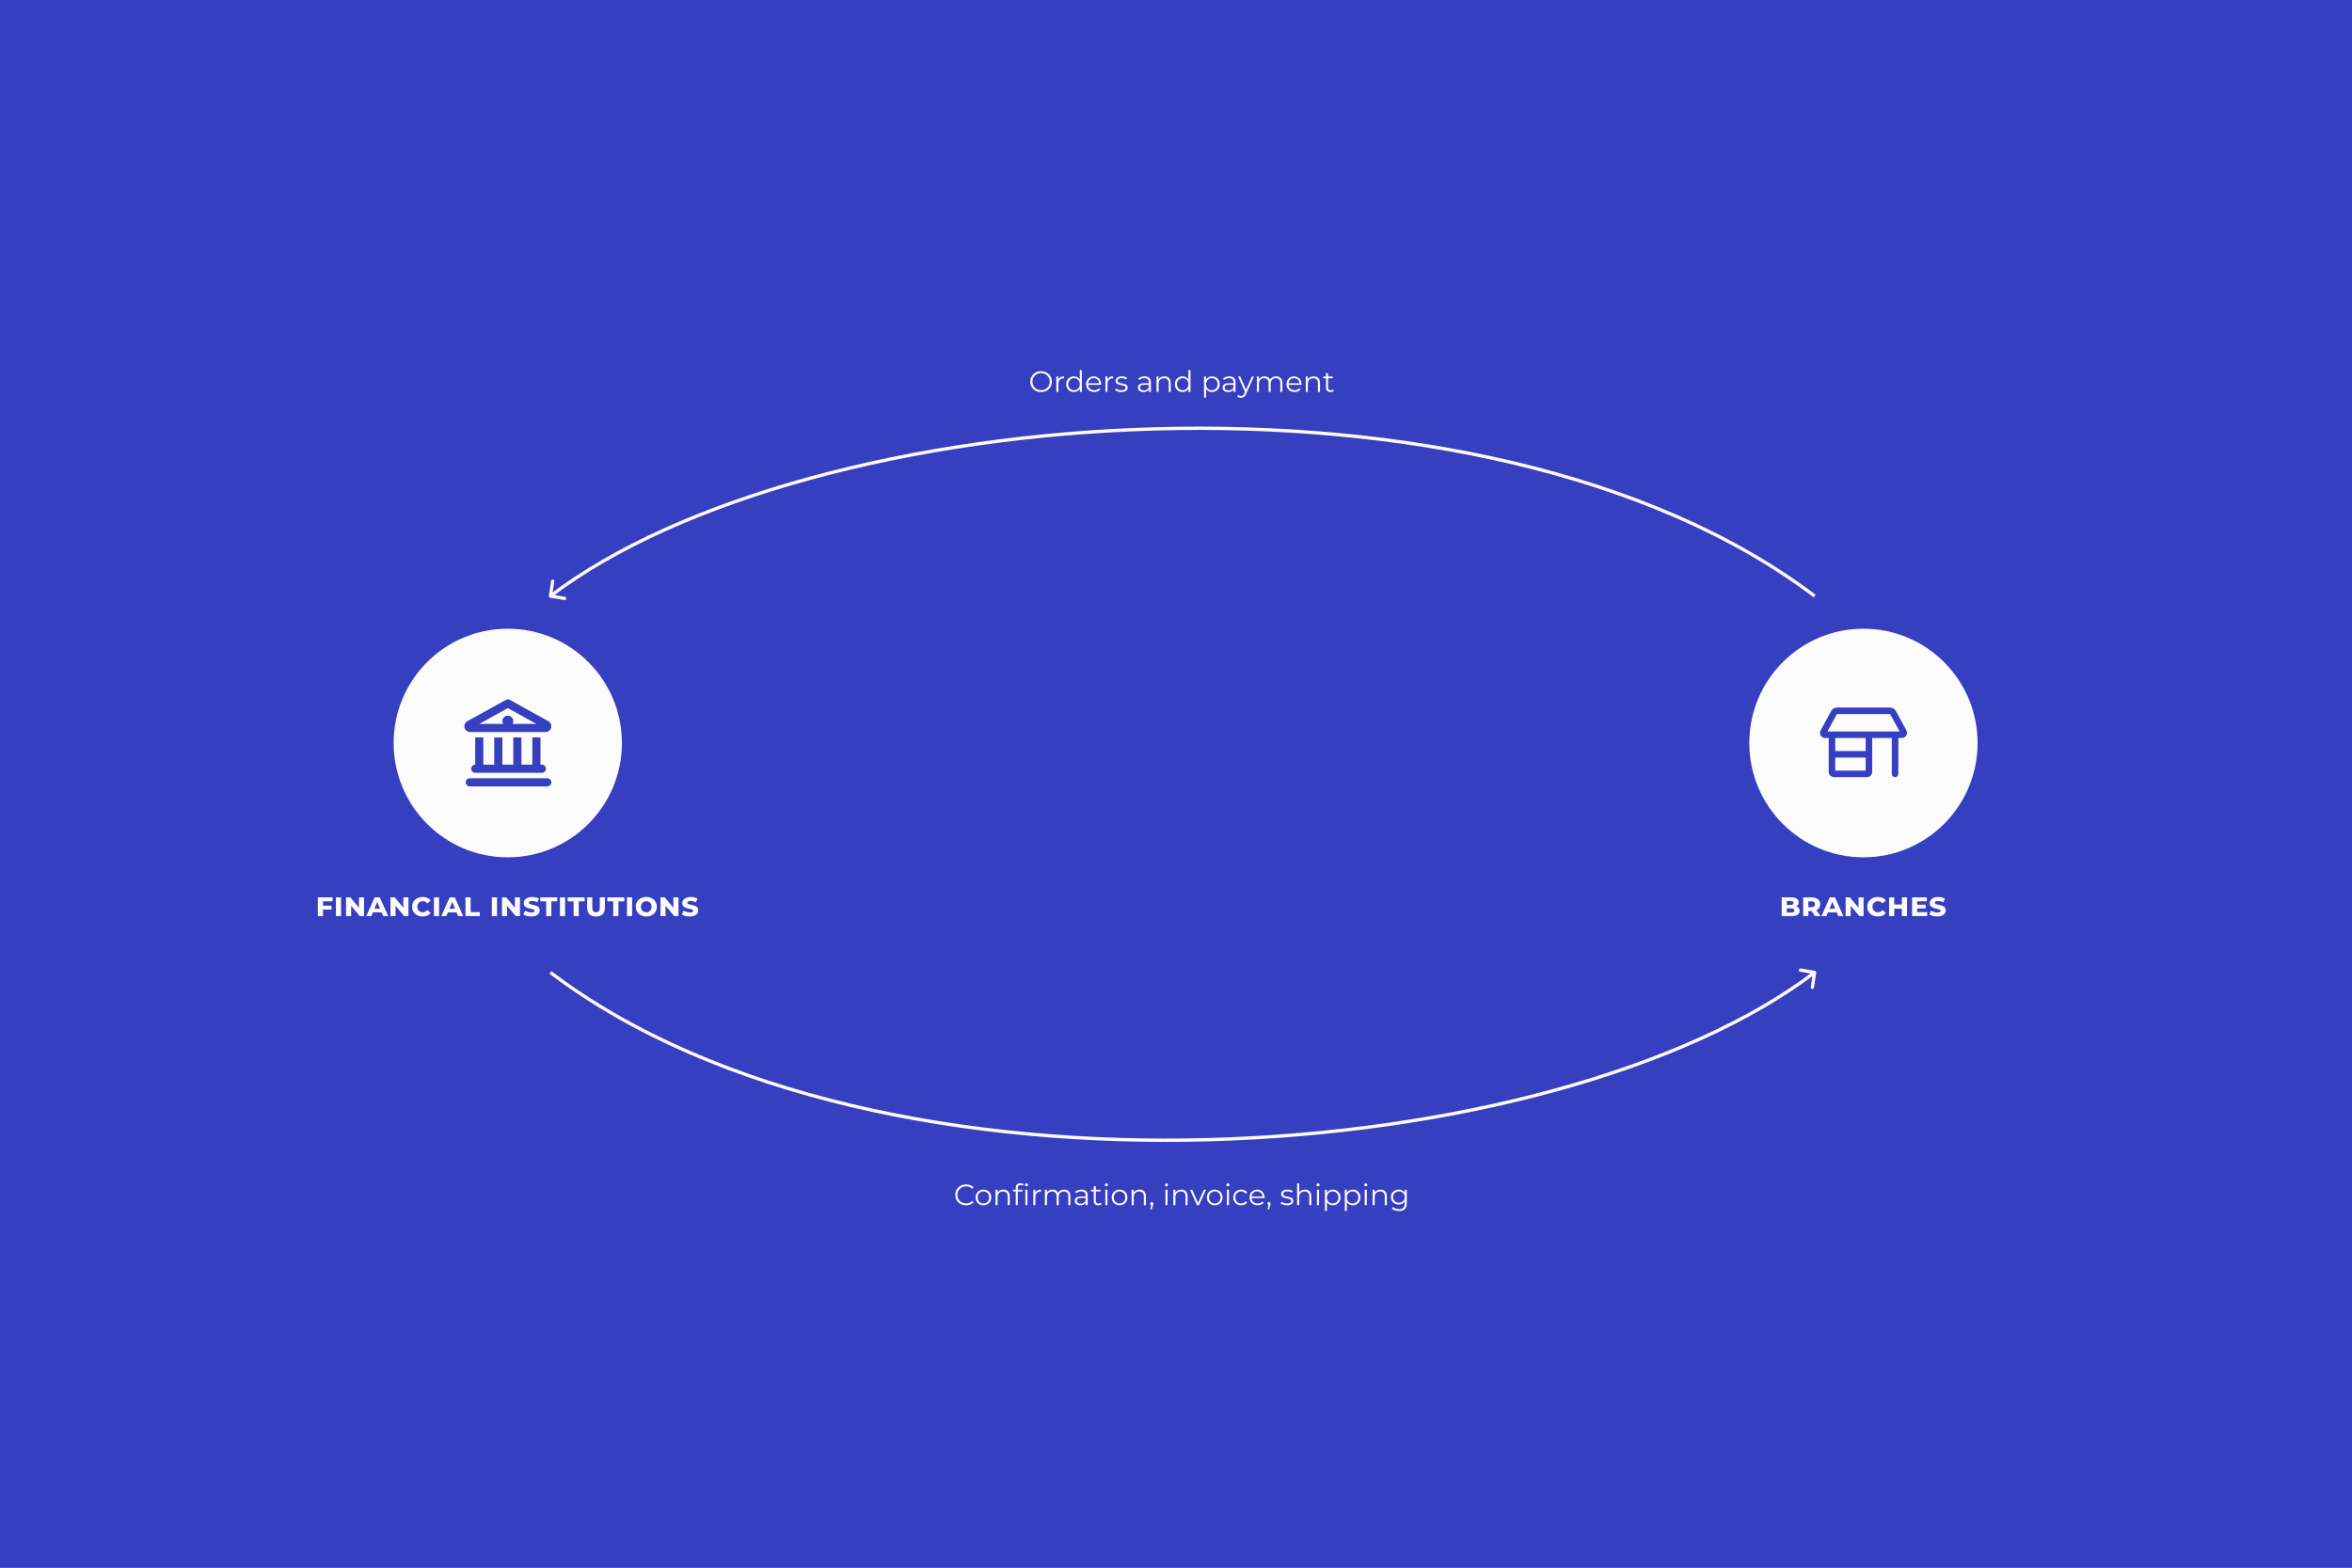 <svg width="1440" height="960" viewBox="0 0 1440 960" fill="none" xmlns="http://www.w3.org/2000/svg">
<rect x="0" y="0" width="1440" height="960" fill="#808080" stroke="none"/>
<g clip-path="url(#clip0_1759_3097)">
<rect width="1440" height="960" fill="#363FBF"/>
<path d="M197.429 554.6H202.949V557.02H197.429V554.6ZM197.749 561H194.589V549.5H203.629V551.92H197.749V561ZM205.663 561V549.5H208.823V561H205.663ZM211.874 561V549.5H214.474L220.954 557.28H219.774V549.5H222.874V561H220.274L213.774 553.22H214.974V561H211.874ZM224.236 561L229.396 549.5H232.516L237.696 561H234.576L230.436 551.02H231.496L227.296 561H224.236ZM227.056 558.72L227.876 556.44H233.556L234.376 558.72H227.056ZM239.061 561V549.5H241.661L248.141 557.28H246.961V549.5H250.061V561H247.461L240.961 553.22H242.161V561H239.061ZM258.724 561.22C257.497 561.22 256.397 560.967 255.424 560.46C254.464 559.94 253.704 559.233 253.144 558.34C252.584 557.433 252.304 556.407 252.304 555.26C252.304 554.1 252.584 553.073 253.144 552.18C253.704 551.273 254.464 550.567 255.424 550.06C256.397 549.54 257.497 549.28 258.724 549.28C259.804 549.28 260.75 549.447 261.564 549.78C262.39 550.1 263.097 550.633 263.684 551.38L261.644 553.24C261.257 552.773 260.83 552.427 260.364 552.2C259.897 551.973 259.39 551.86 258.844 551.86C258.19 551.86 257.61 552.007 257.104 552.3C256.597 552.58 256.197 552.973 255.904 553.48C255.624 553.987 255.484 554.58 255.484 555.26C255.484 555.927 255.624 556.513 255.904 557.02C256.197 557.527 256.597 557.927 257.104 558.22C257.61 558.5 258.19 558.64 258.844 558.64C259.39 558.64 259.897 558.527 260.364 558.3C260.83 558.073 261.257 557.727 261.644 557.26L263.684 559.12C263.097 559.853 262.39 560.387 261.564 560.72C260.75 561.053 259.804 561.22 258.724 561.22ZM265.663 561V549.5H268.823V561H265.663ZM270.154 561L275.314 549.5H278.434L283.614 561H280.494L276.354 551.02H277.414L273.214 561H270.154ZM272.974 558.72L273.794 556.44H279.474L280.294 558.72H272.974ZM284.979 561V549.5H288.139V558.54H293.759V561H284.979ZM301.132 561V549.5H304.292V561H301.132ZM307.343 561V549.5H309.943L316.423 557.28H315.243V549.5H318.343V561H315.743L309.243 553.22H310.443V561H307.343ZM330.445 557.5C330.445 558.22 330.238 558.86 329.825 559.42C329.425 559.98 328.838 560.42 328.065 560.74C327.305 561.06 326.365 561.22 325.245 561.22C324.325 561.22 323.418 561.107 322.525 560.88C321.645 560.653 320.931 560.353 320.385 559.98L321.485 557.64C322.005 557.987 322.611 558.26 323.305 558.46C323.998 558.66 324.705 558.76 325.425 558.76C326.131 558.76 326.625 558.66 326.905 558.46C327.185 558.26 327.325 558.027 327.325 557.76C327.325 557.493 327.198 557.28 326.945 557.12C326.705 556.96 326.385 556.833 325.985 556.74C325.598 556.633 325.165 556.533 324.685 556.44C324.218 556.347 323.745 556.227 323.265 556.08C322.798 555.933 322.365 555.74 321.965 555.5C321.578 555.247 321.258 554.92 321.005 554.52C320.765 554.107 320.645 553.593 320.645 552.98C320.645 552.26 320.851 551.627 321.265 551.08C321.691 550.52 322.291 550.08 323.065 549.76C323.838 549.44 324.758 549.28 325.825 549.28C326.545 549.28 327.278 549.36 328.025 549.52C328.771 549.68 329.425 549.933 329.985 550.28L328.965 552.62C328.445 552.3 327.905 552.073 327.345 551.94C326.798 551.807 326.251 551.74 325.705 551.74C325.038 551.74 324.551 551.84 324.245 552.04C323.938 552.24 323.785 552.493 323.785 552.8C323.785 553.067 323.905 553.28 324.145 553.44C324.385 553.6 324.698 553.733 325.085 553.84C325.485 553.933 325.925 554.027 326.405 554.12C326.885 554.213 327.358 554.333 327.825 554.48C328.291 554.613 328.725 554.8 329.125 555.04C329.525 555.28 329.845 555.6 330.085 556C330.325 556.387 330.445 556.887 330.445 557.5ZM334.405 561V551.96H330.785V549.5H341.185V551.96H337.565V561H334.405ZM342.811 561V549.5H345.971V561H342.811ZM351.182 561V551.96H347.562V549.5H357.962V551.96H354.342V561H351.182ZM364.909 561.22C363.775 561.22 362.802 561.013 361.989 560.6C361.175 560.187 360.549 559.593 360.109 558.82C359.682 558.033 359.469 557.107 359.469 556.04V549.5H362.629V555.94C362.629 556.833 362.829 557.507 363.229 557.96C363.629 558.413 364.202 558.64 364.949 558.64C365.695 558.64 366.262 558.413 366.649 557.96C367.035 557.507 367.229 556.833 367.229 555.94V549.5H370.349V556.04C370.349 557.107 370.135 558.033 369.709 558.82C369.282 559.593 368.662 560.187 367.849 560.6C367.035 561.013 366.055 561.22 364.909 561.22ZM375.46 561V551.96H371.84V549.5H382.24V551.96H378.62V561H375.46ZM383.866 561V549.5H387.026V561H383.866ZM395.697 561.22C394.457 561.22 393.35 560.967 392.377 560.46C391.404 559.94 390.637 559.227 390.077 558.32C389.517 557.413 389.237 556.387 389.237 555.24C389.237 554.093 389.517 553.073 390.077 552.18C390.637 551.287 391.404 550.58 392.377 550.06C393.35 549.54 394.457 549.28 395.697 549.28C396.937 549.28 398.044 549.54 399.017 550.06C399.99 550.58 400.757 551.287 401.317 552.18C401.877 553.073 402.157 554.093 402.157 555.24C402.157 556.387 401.877 557.413 401.317 558.32C400.757 559.227 399.99 559.94 399.017 560.46C398.044 560.967 396.937 561.22 395.697 561.22ZM395.697 558.64C396.337 558.64 396.897 558.5 397.377 558.22C397.87 557.927 398.257 557.52 398.537 557C398.817 556.48 398.957 555.9 398.957 555.26C398.957 554.593 398.817 554.007 398.537 553.5C398.257 552.993 397.87 552.593 397.377 552.3C396.897 552.007 396.337 551.86 395.697 551.86C395.07 551.86 394.51 552.007 394.017 552.3C393.524 552.593 393.13 552.993 392.837 553.5C392.557 554.007 392.417 554.587 392.417 555.24C392.417 555.893 392.557 556.48 392.837 557C393.13 557.52 393.524 557.927 394.017 558.22C394.51 558.5 395.07 558.64 395.697 558.64ZM404.394 561V549.5H406.994L413.474 557.28H412.294V549.5H415.394V561H412.794L406.294 553.22H407.494V561H404.394ZM427.496 557.5C427.496 558.22 427.289 558.86 426.876 559.42C426.476 559.98 425.889 560.42 425.116 560.74C424.356 561.06 423.416 561.22 422.296 561.22C421.376 561.22 420.469 561.107 419.576 560.88C418.696 560.653 417.982 560.353 417.436 559.98L418.536 557.64C419.056 557.987 419.662 558.26 420.356 558.46C421.049 558.66 421.756 558.76 422.476 558.76C423.182 558.76 423.676 558.66 423.956 558.46C424.236 558.26 424.376 558.027 424.376 557.76C424.376 557.493 424.249 557.28 423.996 557.12C423.756 556.96 423.436 556.833 423.036 556.74C422.649 556.633 422.216 556.533 421.736 556.44C421.269 556.347 420.796 556.227 420.316 556.08C419.849 555.933 419.416 555.74 419.016 555.5C418.629 555.247 418.309 554.92 418.056 554.52C417.816 554.107 417.696 553.593 417.696 552.98C417.696 552.26 417.902 551.627 418.316 551.08C418.742 550.52 419.342 550.08 420.116 549.76C420.889 549.44 421.809 549.28 422.876 549.28C423.596 549.28 424.329 549.36 425.076 549.52C425.822 549.68 426.476 549.933 427.036 550.28L426.016 552.62C425.496 552.3 424.956 552.073 424.396 551.94C423.849 551.807 423.302 551.74 422.756 551.74C422.089 551.74 421.602 551.84 421.296 552.04C420.989 552.24 420.836 552.493 420.836 552.8C420.836 553.067 420.956 553.28 421.196 553.44C421.436 553.6 421.749 553.733 422.136 553.84C422.536 553.933 422.976 554.027 423.456 554.12C423.936 554.213 424.409 554.333 424.876 554.48C425.342 554.613 425.776 554.8 426.176 555.04C426.576 555.28 426.896 555.6 427.136 556C427.376 556.387 427.496 556.887 427.496 557.5Z" fill="#FCFCFC"/>
<path d="M1090.84 561V549.5H1096.72C1098.24 549.5 1099.37 549.78 1100.12 550.34C1100.88 550.9 1101.26 551.627 1101.26 552.52C1101.26 553.4 1100.94 554.113 1100.3 554.66C1099.67 555.207 1098.79 555.48 1097.66 555.48L1097.98 554.72C1099.17 554.72 1100.11 554.993 1100.8 555.54C1101.49 556.073 1101.84 556.84 1101.84 557.84C1101.84 558.827 1101.43 559.6 1100.62 560.16C1099.81 560.72 1098.61 561 1097.04 561H1090.84ZM1093.96 558.78H1096.82C1097.42 558.78 1097.87 558.673 1098.18 558.46C1098.5 558.247 1098.66 557.933 1098.66 557.52C1098.66 557.093 1098.5 556.78 1098.18 556.58C1097.87 556.367 1097.42 556.26 1096.82 556.26H1093.64V554.14H1096.32C1096.91 554.14 1097.35 554.04 1097.64 553.84C1097.95 553.64 1098.1 553.34 1098.1 552.94C1098.1 552.54 1097.95 552.24 1097.64 552.04C1097.35 551.827 1096.91 551.72 1096.32 551.72H1093.96V558.78ZM1104 561V549.5H1109.24C1110.31 549.5 1111.22 549.673 1111.98 550.02C1112.76 550.353 1113.36 550.833 1113.78 551.46C1114.21 552.087 1114.42 552.847 1114.42 553.74C1114.42 554.607 1114.21 555.353 1113.78 555.98C1113.36 556.607 1112.76 557.087 1111.98 557.42C1111.22 557.753 1110.31 557.92 1109.24 557.92H1105.74L1107.16 556.58V561H1104ZM1111.24 561L1108.34 556.82H1111.7L1114.64 561H1111.24ZM1107.16 556.94L1106 555.52H1109.02C1109.76 555.52 1110.31 555.367 1110.68 555.06C1111.06 554.74 1111.24 554.3 1111.24 553.74C1111.24 553.167 1111.06 552.727 1110.68 552.42C1110.31 552.113 1109.76 551.96 1109.02 551.96H1106L1107.16 550.54V556.94ZM1115.15 561L1120.31 549.5H1123.43L1128.61 561H1125.49L1121.35 551.02H1122.41L1118.21 561H1115.15ZM1117.97 558.72L1118.79 556.44H1124.47L1125.29 558.72H1117.97ZM1129.98 561V549.5H1132.58L1139.06 557.28H1137.88V549.5H1140.98V561H1138.38L1131.88 553.22H1133.08V561H1129.98ZM1149.64 561.22C1148.41 561.22 1147.31 560.967 1146.34 560.46C1145.38 559.94 1144.62 559.233 1144.06 558.34C1143.5 557.433 1143.22 556.407 1143.22 555.26C1143.22 554.1 1143.5 553.073 1144.06 552.18C1144.62 551.273 1145.38 550.567 1146.34 550.06C1147.31 549.54 1148.41 549.28 1149.64 549.28C1150.72 549.28 1151.67 549.447 1152.48 549.78C1153.31 550.1 1154.01 550.633 1154.6 551.38L1152.56 553.24C1152.17 552.773 1151.75 552.427 1151.28 552.2C1150.81 551.973 1150.31 551.86 1149.76 551.86C1149.11 551.86 1148.53 552.007 1148.02 552.3C1147.51 552.58 1147.11 552.973 1146.82 553.48C1146.54 553.987 1146.4 554.58 1146.4 555.26C1146.4 555.927 1146.54 556.513 1146.82 557.02C1147.11 557.527 1147.51 557.927 1148.02 558.22C1148.53 558.5 1149.11 558.64 1149.76 558.64C1150.31 558.64 1150.81 558.527 1151.28 558.3C1151.75 558.073 1152.17 557.727 1152.56 557.26L1154.6 559.12C1154.01 559.853 1153.31 560.387 1152.48 560.72C1151.67 561.053 1150.72 561.22 1149.64 561.22ZM1156.58 561V549.5H1159.74V553.9H1164.42V549.5H1167.58V561H1164.42V556.44H1159.74V561H1156.58ZM1173.46 554.02H1179.02V556.32H1173.46V554.02ZM1173.78 558.58H1179.92V561H1170.66V549.5H1179.7V551.92H1173.78V558.58ZM1191.25 557.5C1191.25 558.22 1191.04 558.86 1190.63 559.42C1190.23 559.98 1189.64 560.42 1188.87 560.74C1188.11 561.06 1187.17 561.22 1186.05 561.22C1185.13 561.22 1184.22 561.107 1183.33 560.88C1182.45 560.653 1181.73 560.353 1181.19 559.98L1182.29 557.64C1182.81 557.987 1183.41 558.26 1184.11 558.46C1184.8 558.66 1185.51 558.76 1186.23 558.76C1186.93 558.76 1187.43 558.66 1187.71 558.46C1187.99 558.26 1188.13 558.027 1188.13 557.76C1188.13 557.493 1188 557.28 1187.75 557.12C1187.51 556.96 1187.19 556.833 1186.79 556.74C1186.4 556.633 1185.97 556.533 1185.49 556.44C1185.02 556.347 1184.55 556.227 1184.07 556.08C1183.6 555.933 1183.17 555.74 1182.77 555.5C1182.38 555.247 1182.06 554.92 1181.81 554.52C1181.57 554.107 1181.45 553.593 1181.45 552.98C1181.45 552.26 1181.65 551.627 1182.07 551.08C1182.49 550.52 1183.09 550.08 1183.87 549.76C1184.64 549.44 1185.56 549.28 1186.63 549.28C1187.35 549.28 1188.08 549.36 1188.83 549.52C1189.57 549.68 1190.23 549.933 1190.79 550.28L1189.77 552.62C1189.25 552.3 1188.71 552.073 1188.15 551.94C1187.6 551.807 1187.05 551.74 1186.51 551.74C1185.84 551.74 1185.35 551.84 1185.05 552.04C1184.74 552.24 1184.59 552.493 1184.59 552.8C1184.59 553.067 1184.71 553.28 1184.95 553.44C1185.19 553.6 1185.5 553.733 1185.89 553.84C1186.29 553.933 1186.73 554.027 1187.21 554.12C1187.69 554.213 1188.16 554.333 1188.63 554.48C1189.09 554.613 1189.53 554.8 1189.93 555.04C1190.33 555.28 1190.65 555.6 1190.89 556C1191.13 556.387 1191.25 556.887 1191.25 557.5Z" fill="#FCFCFC"/>
<path d="M336.036 364.839C335.952 365.397 336.314 365.922 336.846 366.011L345.519 367.461C346.051 367.55 346.551 367.169 346.636 366.611C346.721 366.053 346.358 365.528 345.826 365.439L338.117 364.15L339.346 356.063C339.431 355.505 339.068 354.98 338.536 354.891C338.003 354.802 337.503 355.182 337.419 355.741L336.036 364.839ZM337 365L337.573 365.829C416.221 306.003 558.972 267.771 707.404 263.648C855.829 259.526 1009.64 289.519 1110.43 365.83L1111 365L1111.57 364.17C1010.28 287.481 855.97 257.474 707.353 261.602C558.744 265.729 415.534 303.997 336.427 364.171L337 365Z" fill="#FCFCFC"/>
<path d="M637.404 240.108C636.456 240.108 635.574 239.952 634.758 239.64C633.954 239.316 633.252 238.866 632.652 238.29C632.064 237.702 631.602 237.024 631.266 236.256C630.942 235.476 630.78 234.624 630.78 233.7C630.78 232.776 630.942 231.93 631.266 231.162C631.602 230.382 632.064 229.704 632.652 229.128C633.252 228.54 633.954 228.09 634.758 227.778C635.562 227.454 636.444 227.292 637.404 227.292C638.352 227.292 639.228 227.454 640.032 227.778C640.836 228.09 641.532 228.534 642.12 229.11C642.72 229.686 643.182 230.364 643.506 231.144C643.842 231.924 644.01 232.776 644.01 233.7C644.01 234.624 643.842 235.476 643.506 236.256C643.182 237.036 642.72 237.714 642.12 238.29C641.532 238.866 640.836 239.316 640.032 239.64C639.228 239.952 638.352 240.108 637.404 240.108ZM637.404 238.92C638.16 238.92 638.856 238.794 639.492 238.542C640.14 238.278 640.698 237.912 641.166 237.444C641.646 236.964 642.018 236.412 642.282 235.788C642.546 235.152 642.678 234.456 642.678 233.7C642.678 232.944 642.546 232.254 642.282 231.63C642.018 230.994 641.646 230.442 641.166 229.974C640.698 229.494 640.14 229.128 639.492 228.876C638.856 228.612 638.16 228.48 637.404 228.48C636.648 228.48 635.946 228.612 635.298 228.876C634.65 229.128 634.086 229.494 633.606 229.974C633.138 230.442 632.766 230.994 632.49 231.63C632.226 232.254 632.094 232.944 632.094 233.7C632.094 234.444 632.226 235.134 632.49 235.77C632.766 236.406 633.138 236.964 633.606 237.444C634.086 237.912 634.65 238.278 635.298 238.542C635.946 238.794 636.648 238.92 637.404 238.92ZM646.725 240V230.55H647.949V233.124L647.823 232.674C648.087 231.954 648.531 231.408 649.155 231.036C649.779 230.652 650.553 230.46 651.477 230.46V231.702C651.429 231.702 651.381 231.702 651.333 231.702C651.285 231.69 651.237 231.684 651.189 231.684C650.193 231.684 649.413 231.99 648.849 232.602C648.285 233.202 648.003 234.06 648.003 235.176V240H646.725ZM657.483 240.09C656.583 240.09 655.773 239.886 655.053 239.478C654.345 239.07 653.787 238.506 653.379 237.786C652.971 237.054 652.767 236.214 652.767 235.266C652.767 234.306 652.971 233.466 653.379 232.746C653.787 232.026 654.345 231.468 655.053 231.072C655.773 230.664 656.583 230.46 657.483 230.46C658.311 230.46 659.049 230.646 659.697 231.018C660.357 231.39 660.879 231.936 661.263 232.656C661.659 233.364 661.857 234.234 661.857 235.266C661.857 236.286 661.665 237.156 661.281 237.876C660.897 238.596 660.375 239.148 659.715 239.532C659.067 239.904 658.323 240.09 657.483 240.09ZM657.573 238.956C658.245 238.956 658.845 238.806 659.373 238.506C659.913 238.194 660.333 237.762 660.633 237.21C660.945 236.646 661.101 235.998 661.101 235.266C661.101 234.522 660.945 233.874 660.633 233.322C660.333 232.77 659.913 232.344 659.373 232.044C658.845 231.732 658.245 231.576 657.573 231.576C656.913 231.576 656.319 231.732 655.791 232.044C655.263 232.344 654.843 232.77 654.531 233.322C654.219 233.874 654.063 234.522 654.063 235.266C654.063 235.998 654.219 236.646 654.531 237.21C654.843 237.762 655.263 238.194 655.791 238.506C656.319 238.806 656.913 238.956 657.573 238.956ZM661.137 240V237.156L661.263 235.248L661.083 233.34V226.644H662.361V240H661.137ZM669.935 240.09C668.951 240.09 668.087 239.886 667.343 239.478C666.599 239.058 666.017 238.488 665.597 237.768C665.177 237.036 664.967 236.202 664.967 235.266C664.967 234.33 665.165 233.502 665.561 232.782C665.969 232.062 666.521 231.498 667.217 231.09C667.925 230.67 668.717 230.46 669.593 230.46C670.481 230.46 671.267 230.664 671.951 231.072C672.647 231.468 673.193 232.032 673.589 232.764C673.985 233.484 674.183 234.318 674.183 235.266C674.183 235.326 674.177 235.392 674.165 235.464C674.165 235.524 674.165 235.59 674.165 235.662H665.939V234.708H673.481L672.977 235.086C672.977 234.402 672.827 233.796 672.527 233.268C672.239 232.728 671.843 232.308 671.339 232.008C670.835 231.708 670.253 231.558 669.593 231.558C668.945 231.558 668.363 231.708 667.847 232.008C667.331 232.308 666.929 232.728 666.641 233.268C666.353 233.808 666.209 234.426 666.209 235.122V235.32C666.209 236.04 666.365 236.676 666.677 237.228C667.001 237.768 667.445 238.194 668.009 238.506C668.585 238.806 669.239 238.956 669.971 238.956C670.547 238.956 671.081 238.854 671.573 238.65C672.077 238.446 672.509 238.134 672.869 237.714L673.589 238.542C673.169 239.046 672.641 239.43 672.005 239.694C671.381 239.958 670.691 240.09 669.935 240.09ZM676.784 240V230.55H678.008V233.124L677.882 232.674C678.146 231.954 678.59 231.408 679.214 231.036C679.838 230.652 680.612 230.46 681.536 230.46V231.702C681.488 231.702 681.44 231.702 681.392 231.702C681.344 231.69 681.296 231.684 681.248 231.684C680.252 231.684 679.472 231.99 678.908 232.602C678.344 233.202 678.062 234.06 678.062 235.176V240H676.784ZM686.511 240.09C685.731 240.09 684.993 239.982 684.297 239.766C683.601 239.538 683.055 239.256 682.659 238.92L683.235 237.912C683.619 238.2 684.111 238.452 684.711 238.668C685.311 238.872 685.941 238.974 686.601 238.974C687.501 238.974 688.149 238.836 688.545 238.56C688.941 238.272 689.139 237.894 689.139 237.426C689.139 237.078 689.025 236.808 688.797 236.616C688.581 236.412 688.293 236.262 687.933 236.166C687.573 236.058 687.171 235.968 686.727 235.896C686.283 235.824 685.839 235.74 685.395 235.644C684.963 235.548 684.567 235.41 684.207 235.23C683.847 235.038 683.553 234.78 683.325 234.456C683.109 234.132 683.001 233.7 683.001 233.16C683.001 232.644 683.145 232.182 683.433 231.774C683.721 231.366 684.141 231.048 684.693 230.82C685.257 230.58 685.941 230.46 686.745 230.46C687.357 230.46 687.969 230.544 688.581 230.712C689.193 230.868 689.697 231.078 690.093 231.342L689.535 232.368C689.115 232.08 688.665 231.876 688.185 231.756C687.705 231.624 687.225 231.558 686.745 231.558C685.893 231.558 685.263 231.708 684.855 232.008C684.459 232.296 684.261 232.668 684.261 233.124C684.261 233.484 684.369 233.766 684.585 233.97C684.813 234.174 685.107 234.336 685.467 234.456C685.839 234.564 686.241 234.654 686.673 234.726C687.117 234.798 687.555 234.888 687.987 234.996C688.431 235.092 688.833 235.23 689.193 235.41C689.565 235.578 689.859 235.824 690.075 236.148C690.303 236.46 690.417 236.874 690.417 237.39C690.417 237.942 690.261 238.422 689.949 238.83C689.649 239.226 689.205 239.538 688.617 239.766C688.041 239.982 687.339 240.09 686.511 240.09ZM703.395 240V237.912L703.341 237.57V234.078C703.341 233.274 703.113 232.656 702.657 232.224C702.213 231.792 701.547 231.576 700.659 231.576C700.047 231.576 699.465 231.678 698.913 231.882C698.361 232.086 697.893 232.356 697.509 232.692L696.933 231.738C697.413 231.33 697.989 231.018 698.661 230.802C699.333 230.574 700.041 230.46 700.785 230.46C702.009 230.46 702.951 230.766 703.611 231.378C704.283 231.978 704.619 232.896 704.619 234.132V240H703.395ZM700.137 240.09C699.429 240.09 698.811 239.976 698.283 239.748C697.767 239.508 697.371 239.184 697.095 238.776C696.819 238.356 696.681 237.876 696.681 237.336C696.681 236.844 696.795 236.4 697.023 236.004C697.263 235.596 697.647 235.272 698.175 235.032C698.715 234.78 699.435 234.654 700.335 234.654H703.593V235.608H700.371C699.459 235.608 698.823 235.77 698.463 236.094C698.115 236.418 697.941 236.82 697.941 237.3C697.941 237.84 698.151 238.272 698.571 238.596C698.991 238.92 699.579 239.082 700.335 239.082C701.055 239.082 701.673 238.92 702.189 238.596C702.717 238.26 703.101 237.78 703.341 237.156L703.629 238.038C703.389 238.662 702.969 239.16 702.369 239.532C701.781 239.904 701.037 240.09 700.137 240.09ZM712.915 230.46C713.683 230.46 714.355 230.61 714.931 230.91C715.519 231.198 715.975 231.642 716.299 232.242C716.635 232.842 716.803 233.598 716.803 234.51V240H715.525V234.636C715.525 233.64 715.273 232.89 714.769 232.386C714.277 231.87 713.581 231.612 712.681 231.612C712.009 231.612 711.421 231.75 710.917 232.026C710.425 232.29 710.041 232.68 709.765 233.196C709.501 233.7 709.369 234.312 709.369 235.032V240H708.091V230.55H709.315V233.142L709.117 232.656C709.417 231.972 709.897 231.438 710.557 231.054C711.217 230.658 712.003 230.46 712.915 230.46ZM724.017 240.09C723.117 240.09 722.307 239.886 721.587 239.478C720.879 239.07 720.321 238.506 719.913 237.786C719.505 237.054 719.301 236.214 719.301 235.266C719.301 234.306 719.505 233.466 719.913 232.746C720.321 232.026 720.879 231.468 721.587 231.072C722.307 230.664 723.117 230.46 724.017 230.46C724.845 230.46 725.583 230.646 726.231 231.018C726.891 231.39 727.413 231.936 727.797 232.656C728.193 233.364 728.391 234.234 728.391 235.266C728.391 236.286 728.199 237.156 727.815 237.876C727.431 238.596 726.909 239.148 726.249 239.532C725.601 239.904 724.857 240.09 724.017 240.09ZM724.107 238.956C724.779 238.956 725.379 238.806 725.907 238.506C726.447 238.194 726.867 237.762 727.167 237.21C727.479 236.646 727.635 235.998 727.635 235.266C727.635 234.522 727.479 233.874 727.167 233.322C726.867 232.77 726.447 232.344 725.907 232.044C725.379 231.732 724.779 231.576 724.107 231.576C723.447 231.576 722.853 231.732 722.325 232.044C721.797 232.344 721.377 232.77 721.065 233.322C720.753 233.874 720.597 234.522 720.597 235.266C720.597 235.998 720.753 236.646 721.065 237.21C721.377 237.762 721.797 238.194 722.325 238.506C722.853 238.806 723.447 238.956 724.107 238.956ZM727.671 240V237.156L727.797 235.248L727.617 233.34V226.644H728.895V240H727.671ZM742.043 240.09C741.227 240.09 740.489 239.904 739.829 239.532C739.169 239.148 738.641 238.602 738.245 237.894C737.861 237.174 737.669 236.298 737.669 235.266C737.669 234.234 737.861 233.364 738.245 232.656C738.629 231.936 739.151 231.39 739.811 231.018C740.471 230.646 741.215 230.46 742.043 230.46C742.943 230.46 743.747 230.664 744.455 231.072C745.175 231.468 745.739 232.032 746.147 232.764C746.555 233.484 746.759 234.318 746.759 235.266C746.759 236.226 746.555 237.066 746.147 237.786C745.739 238.506 745.175 239.07 744.455 239.478C743.747 239.886 742.943 240.09 742.043 240.09ZM737.165 243.492V230.55H738.389V233.394L738.263 235.284L738.443 237.192V243.492H737.165ZM741.953 238.956C742.625 238.956 743.225 238.806 743.753 238.506C744.281 238.194 744.701 237.762 745.013 237.21C745.325 236.646 745.481 235.998 745.481 235.266C745.481 234.534 745.325 233.892 745.013 233.34C744.701 232.788 744.281 232.356 743.753 232.044C743.225 231.732 742.625 231.576 741.953 231.576C741.281 231.576 740.675 231.732 740.135 232.044C739.607 232.356 739.187 232.788 738.875 233.34C738.575 233.892 738.425 234.534 738.425 235.266C738.425 235.998 738.575 236.646 738.875 237.21C739.187 237.762 739.607 238.194 740.135 238.506C740.675 238.806 741.281 238.956 741.953 238.956ZM755.233 240V237.912L755.179 237.57V234.078C755.179 233.274 754.951 232.656 754.495 232.224C754.051 231.792 753.385 231.576 752.497 231.576C751.885 231.576 751.303 231.678 750.751 231.882C750.199 232.086 749.731 232.356 749.347 232.692L748.771 231.738C749.251 231.33 749.827 231.018 750.499 230.802C751.171 230.574 751.879 230.46 752.623 230.46C753.847 230.46 754.789 230.766 755.449 231.378C756.121 231.978 756.457 232.896 756.457 234.132V240H755.233ZM751.975 240.09C751.267 240.09 750.649 239.976 750.121 239.748C749.605 239.508 749.209 239.184 748.933 238.776C748.657 238.356 748.519 237.876 748.519 237.336C748.519 236.844 748.633 236.4 748.861 236.004C749.101 235.596 749.485 235.272 750.013 235.032C750.553 234.78 751.273 234.654 752.173 234.654H755.431V235.608H752.209C751.297 235.608 750.661 235.77 750.301 236.094C749.953 236.418 749.779 236.82 749.779 237.3C749.779 237.84 749.989 238.272 750.409 238.596C750.829 238.92 751.417 239.082 752.173 239.082C752.893 239.082 753.511 238.92 754.027 238.596C754.555 238.26 754.939 237.78 755.179 237.156L755.467 238.038C755.227 238.662 754.807 239.16 754.207 239.532C753.619 239.904 752.875 240.09 751.975 240.09ZM759.825 243.582C759.381 243.582 758.955 243.51 758.547 243.366C758.151 243.222 757.809 243.006 757.521 242.718L758.115 241.764C758.355 241.992 758.613 242.166 758.889 242.286C759.177 242.418 759.495 242.484 759.843 242.484C760.263 242.484 760.623 242.364 760.923 242.124C761.235 241.896 761.529 241.488 761.805 240.9L762.417 239.514L762.561 239.316L766.449 230.55H767.709L762.975 241.134C762.711 241.746 762.417 242.232 762.093 242.592C761.781 242.952 761.439 243.204 761.067 243.348C760.695 243.504 760.281 243.582 759.825 243.582ZM762.345 240.27L757.989 230.55H759.321L763.173 239.226L762.345 240.27ZM781.317 230.46C782.085 230.46 782.751 230.61 783.315 230.91C783.891 231.198 784.335 231.642 784.647 232.242C784.971 232.842 785.133 233.598 785.133 234.51V240H783.855V234.636C783.855 233.64 783.615 232.89 783.135 232.386C782.667 231.87 782.001 231.612 781.137 231.612C780.489 231.612 779.925 231.75 779.445 232.026C778.977 232.29 778.611 232.68 778.347 233.196C778.095 233.7 777.969 234.312 777.969 235.032V240H776.691V234.636C776.691 233.64 776.451 232.89 775.971 232.386C775.491 231.87 774.819 231.612 773.955 231.612C773.319 231.612 772.761 231.75 772.281 232.026C771.801 232.29 771.429 232.68 771.165 233.196C770.913 233.7 770.787 234.312 770.787 235.032V240H769.509V230.55H770.733V233.106L770.535 232.656C770.823 231.972 771.285 231.438 771.921 231.054C772.569 230.658 773.331 230.46 774.207 230.46C775.131 230.46 775.917 230.694 776.565 231.162C777.213 231.618 777.633 232.308 777.825 233.232L777.321 233.034C777.597 232.266 778.083 231.648 778.779 231.18C779.487 230.7 780.333 230.46 781.317 230.46ZM792.612 240.09C791.628 240.09 790.764 239.886 790.02 239.478C789.276 239.058 788.694 238.488 788.274 237.768C787.854 237.036 787.644 236.202 787.644 235.266C787.644 234.33 787.842 233.502 788.238 232.782C788.646 232.062 789.198 231.498 789.894 231.09C790.602 230.67 791.394 230.46 792.27 230.46C793.158 230.46 793.944 230.664 794.628 231.072C795.324 231.468 795.87 232.032 796.266 232.764C796.662 233.484 796.86 234.318 796.86 235.266C796.86 235.326 796.854 235.392 796.842 235.464C796.842 235.524 796.842 235.59 796.842 235.662H788.616V234.708H796.158L795.654 235.086C795.654 234.402 795.504 233.796 795.204 233.268C794.916 232.728 794.52 232.308 794.016 232.008C793.512 231.708 792.93 231.558 792.27 231.558C791.622 231.558 791.04 231.708 790.524 232.008C790.008 232.308 789.606 232.728 789.318 233.268C789.03 233.808 788.886 234.426 788.886 235.122V235.32C788.886 236.04 789.042 236.676 789.354 237.228C789.678 237.768 790.122 238.194 790.686 238.506C791.262 238.806 791.916 238.956 792.648 238.956C793.224 238.956 793.758 238.854 794.25 238.65C794.754 238.446 795.186 238.134 795.546 237.714L796.266 238.542C795.846 239.046 795.318 239.43 794.682 239.694C794.058 239.958 793.368 240.09 792.612 240.09ZM804.286 230.46C805.054 230.46 805.726 230.61 806.302 230.91C806.89 231.198 807.346 231.642 807.67 232.242C808.006 232.842 808.174 233.598 808.174 234.51V240H806.896V234.636C806.896 233.64 806.644 232.89 806.14 232.386C805.648 231.87 804.952 231.612 804.052 231.612C803.38 231.612 802.792 231.75 802.288 232.026C801.796 232.29 801.412 232.68 801.136 233.196C800.872 233.7 800.74 234.312 800.74 235.032V240H799.462V230.55H800.686V233.142L800.488 232.656C800.788 231.972 801.268 231.438 801.928 231.054C802.588 230.658 803.374 230.46 804.286 230.46ZM814.614 240.09C813.726 240.09 813.042 239.85 812.562 239.37C812.082 238.89 811.842 238.212 811.842 237.336V228.462H813.12V237.264C813.12 237.816 813.258 238.242 813.534 238.542C813.822 238.842 814.23 238.992 814.758 238.992C815.322 238.992 815.79 238.83 816.162 238.506L816.612 239.424C816.36 239.652 816.054 239.82 815.694 239.928C815.346 240.036 814.986 240.09 814.614 240.09ZM810.15 231.612V230.55H816V231.612H810.15Z" fill="#FCFCFC"/>
<path d="M1111.96 595.661C1112.05 595.103 1111.69 594.578 1111.15 594.489L1102.48 593.039C1101.95 592.95 1101.45 593.331 1101.36 593.889C1101.28 594.447 1101.64 594.972 1102.17 595.061L1109.88 596.35L1108.65 604.437C1108.57 604.995 1108.93 605.52 1109.46 605.609C1110 605.698 1110.5 605.318 1110.58 604.759L1111.96 595.661ZM1111 595.5L1110.43 594.671C1031.78 654.497 889.028 692.729 740.596 696.852C592.171 700.974 438.361 670.981 337.571 594.67L337 595.5L336.429 596.33C437.718 673.019 592.03 703.026 740.647 698.898C889.256 694.771 1032.47 656.503 1111.57 596.329L1111 595.5Z" fill="#FCFCFC"/>
<path d="M591.445 738.108C590.497 738.108 589.621 737.952 588.817 737.64C588.013 737.316 587.317 736.866 586.729 736.29C586.141 735.714 585.679 735.036 585.343 734.256C585.019 733.476 584.857 732.624 584.857 731.7C584.857 730.776 585.019 729.924 585.343 729.144C585.679 728.364 586.141 727.686 586.729 727.11C587.329 726.534 588.031 726.09 588.835 725.778C589.639 725.454 590.515 725.292 591.463 725.292C592.375 725.292 593.233 725.448 594.037 725.76C594.841 726.06 595.519 726.516 596.071 727.128L595.225 727.974C594.709 727.446 594.139 727.068 593.515 726.84C592.891 726.6 592.219 726.48 591.499 726.48C590.743 726.48 590.041 726.612 589.393 726.876C588.745 727.128 588.181 727.494 587.701 727.974C587.221 728.442 586.843 728.994 586.567 729.63C586.303 730.254 586.171 730.944 586.171 731.7C586.171 732.456 586.303 733.152 586.567 733.788C586.843 734.412 587.221 734.964 587.701 735.444C588.181 735.912 588.745 736.278 589.393 736.542C590.041 736.794 590.743 736.92 591.499 736.92C592.219 736.92 592.891 736.8 593.515 736.56C594.139 736.32 594.709 735.936 595.225 735.408L596.071 736.254C595.519 736.866 594.841 737.328 594.037 737.64C593.233 737.952 592.369 738.108 591.445 738.108ZM602.071 738.09C601.159 738.09 600.337 737.886 599.605 737.478C598.885 737.058 598.315 736.488 597.895 735.768C597.475 735.036 597.265 734.202 597.265 733.266C597.265 732.318 597.475 731.484 597.895 730.764C598.315 730.044 598.885 729.48 599.605 729.072C600.325 728.664 601.147 728.46 602.071 728.46C603.007 728.46 603.835 728.664 604.555 729.072C605.287 729.48 605.857 730.044 606.265 730.764C606.685 731.484 606.895 732.318 606.895 733.266C606.895 734.202 606.685 735.036 606.265 735.768C605.857 736.488 605.287 737.058 604.555 737.478C603.823 737.886 602.995 738.09 602.071 738.09ZM602.071 736.956C602.755 736.956 603.361 736.806 603.889 736.506C604.417 736.194 604.831 735.762 605.131 735.21C605.443 734.646 605.599 733.998 605.599 733.266C605.599 732.522 605.443 731.874 605.131 731.322C604.831 730.77 604.417 730.344 603.889 730.044C603.361 729.732 602.761 729.576 602.089 729.576C601.417 729.576 600.817 729.732 600.289 730.044C599.761 730.344 599.341 730.77 599.029 731.322C598.717 731.874 598.561 732.522 598.561 733.266C598.561 733.998 598.717 734.646 599.029 735.21C599.341 735.762 599.761 736.194 600.289 736.506C600.817 736.806 601.411 736.956 602.071 736.956ZM614.328 728.46C615.096 728.46 615.768 728.61 616.344 728.91C616.932 729.198 617.388 729.642 617.712 730.242C618.048 730.842 618.216 731.598 618.216 732.51V738H616.938V732.636C616.938 731.64 616.686 730.89 616.182 730.386C615.69 729.87 614.994 729.612 614.094 729.612C613.422 729.612 612.834 729.75 612.33 730.026C611.838 730.29 611.454 730.68 611.178 731.196C610.914 731.7 610.782 732.312 610.782 733.032V738H609.504V728.55H610.728V731.142L610.53 730.656C610.83 729.972 611.31 729.438 611.97 729.054C612.63 728.658 613.416 728.46 614.328 728.46ZM621.884 738V727.362C621.884 726.522 622.13 725.844 622.622 725.328C623.114 724.812 623.822 724.554 624.746 724.554C625.106 724.554 625.454 724.602 625.79 724.698C626.126 724.794 626.408 724.944 626.636 725.148L626.204 726.102C626.024 725.946 625.814 725.832 625.574 725.76C625.334 725.676 625.076 725.634 624.8 725.634C624.26 725.634 623.846 725.784 623.558 726.084C623.27 726.384 623.126 726.828 623.126 727.416V728.856L623.162 729.45V738H621.884ZM620.192 729.612V728.55H626.042V729.612H620.192ZM627.77 738V728.55H629.048V738H627.77ZM628.418 726.462C628.154 726.462 627.932 726.372 627.752 726.192C627.572 726.012 627.482 725.796 627.482 725.544C627.482 725.292 627.572 725.082 627.752 724.914C627.932 724.734 628.154 724.644 628.418 724.644C628.682 724.644 628.904 724.728 629.084 724.896C629.264 725.064 629.354 725.274 629.354 725.526C629.354 725.79 629.264 726.012 629.084 726.192C628.916 726.372 628.694 726.462 628.418 726.462ZM632.636 738V728.55H633.86V731.124L633.734 730.674C633.998 729.954 634.442 729.408 635.066 729.036C635.69 728.652 636.464 728.46 637.388 728.46V729.702C637.34 729.702 637.292 729.702 637.244 729.702C637.196 729.69 637.148 729.684 637.1 729.684C636.104 729.684 635.324 729.99 634.76 730.602C634.196 731.202 633.914 732.06 633.914 733.176V738H632.636ZM651.528 728.46C652.296 728.46 652.962 728.61 653.526 728.91C654.102 729.198 654.546 729.642 654.858 730.242C655.182 730.842 655.344 731.598 655.344 732.51V738H654.066V732.636C654.066 731.64 653.826 730.89 653.346 730.386C652.878 729.87 652.212 729.612 651.348 729.612C650.7 729.612 650.136 729.75 649.656 730.026C649.188 730.29 648.822 730.68 648.558 731.196C648.306 731.7 648.18 732.312 648.18 733.032V738H646.902V732.636C646.902 731.64 646.662 730.89 646.182 730.386C645.702 729.87 645.03 729.612 644.166 729.612C643.53 729.612 642.972 729.75 642.492 730.026C642.012 730.29 641.64 730.68 641.376 731.196C641.124 731.7 640.998 732.312 640.998 733.032V738H639.72V728.55H640.944V731.106L640.746 730.656C641.034 729.972 641.496 729.438 642.132 729.054C642.78 728.658 643.542 728.46 644.418 728.46C645.342 728.46 646.128 728.694 646.776 729.162C647.424 729.618 647.844 730.308 648.036 731.232L647.532 731.034C647.808 730.266 648.294 729.648 648.99 729.18C649.698 728.7 650.544 728.46 651.528 728.46ZM664.732 738V735.912L664.678 735.57V732.078C664.678 731.274 664.45 730.656 663.994 730.224C663.55 729.792 662.884 729.576 661.996 729.576C661.384 729.576 660.802 729.678 660.25 729.882C659.698 730.086 659.23 730.356 658.846 730.692L658.27 729.738C658.75 729.33 659.326 729.018 659.998 728.802C660.67 728.574 661.378 728.46 662.122 728.46C663.346 728.46 664.288 728.766 664.948 729.378C665.62 729.978 665.956 730.896 665.956 732.132V738H664.732ZM661.474 738.09C660.766 738.09 660.148 737.976 659.62 737.748C659.104 737.508 658.708 737.184 658.432 736.776C658.156 736.356 658.018 735.876 658.018 735.336C658.018 734.844 658.132 734.4 658.36 734.004C658.6 733.596 658.984 733.272 659.512 733.032C660.052 732.78 660.772 732.654 661.672 732.654H664.93V733.608H661.708C660.796 733.608 660.16 733.77 659.8 734.094C659.452 734.418 659.278 734.82 659.278 735.3C659.278 735.84 659.488 736.272 659.908 736.596C660.328 736.92 660.916 737.082 661.672 737.082C662.392 737.082 663.01 736.92 663.526 736.596C664.054 736.26 664.438 735.78 664.678 735.156L664.966 736.038C664.726 736.662 664.306 737.16 663.706 737.532C663.118 737.904 662.374 738.09 661.474 738.09ZM672.416 738.09C671.528 738.09 670.844 737.85 670.364 737.37C669.884 736.89 669.644 736.212 669.644 735.336V726.462H670.922V735.264C670.922 735.816 671.06 736.242 671.336 736.542C671.624 736.842 672.032 736.992 672.56 736.992C673.124 736.992 673.592 736.83 673.964 736.506L674.414 737.424C674.162 737.652 673.856 737.82 673.496 737.928C673.148 738.036 672.788 738.09 672.416 738.09ZM667.952 729.612V728.55H673.802V729.612H667.952ZM676.74 738V728.55H678.018V738H676.74ZM677.388 726.462C677.124 726.462 676.902 726.372 676.722 726.192C676.542 726.012 676.452 725.796 676.452 725.544C676.452 725.292 676.542 725.082 676.722 724.914C676.902 724.734 677.124 724.644 677.388 724.644C677.652 724.644 677.874 724.728 678.054 724.896C678.234 725.064 678.324 725.274 678.324 725.526C678.324 725.79 678.234 726.012 678.054 726.192C677.886 726.372 677.664 726.462 677.388 726.462ZM685.426 738.09C684.514 738.09 683.692 737.886 682.96 737.478C682.24 737.058 681.67 736.488 681.25 735.768C680.83 735.036 680.62 734.202 680.62 733.266C680.62 732.318 680.83 731.484 681.25 730.764C681.67 730.044 682.24 729.48 682.96 729.072C683.68 728.664 684.502 728.46 685.426 728.46C686.362 728.46 687.19 728.664 687.91 729.072C688.642 729.48 689.212 730.044 689.62 730.764C690.04 731.484 690.25 732.318 690.25 733.266C690.25 734.202 690.04 735.036 689.62 735.768C689.212 736.488 688.642 737.058 687.91 737.478C687.178 737.886 686.35 738.09 685.426 738.09ZM685.426 736.956C686.11 736.956 686.716 736.806 687.244 736.506C687.772 736.194 688.186 735.762 688.486 735.21C688.798 734.646 688.954 733.998 688.954 733.266C688.954 732.522 688.798 731.874 688.486 731.322C688.186 730.77 687.772 730.344 687.244 730.044C686.716 729.732 686.116 729.576 685.444 729.576C684.772 729.576 684.172 729.732 683.644 730.044C683.116 730.344 682.696 730.77 682.384 731.322C682.072 731.874 681.916 732.522 681.916 733.266C681.916 733.998 682.072 734.646 682.384 735.21C682.696 735.762 683.116 736.194 683.644 736.506C684.172 736.806 684.766 736.956 685.426 736.956ZM697.683 728.46C698.451 728.46 699.123 728.61 699.699 728.91C700.287 729.198 700.743 729.642 701.067 730.242C701.403 730.842 701.571 731.598 701.571 732.51V738H700.293V732.636C700.293 731.64 700.041 730.89 699.537 730.386C699.045 729.87 698.349 729.612 697.449 729.612C696.777 729.612 696.189 729.75 695.685 730.026C695.193 730.29 694.809 730.68 694.533 731.196C694.269 731.7 694.137 732.312 694.137 733.032V738H692.859V728.55H694.083V731.142L693.885 730.656C694.185 729.972 694.665 729.438 695.325 729.054C695.985 728.658 696.771 728.46 697.683 728.46ZM704.249 740.628L705.041 737.298L705.185 738.072C704.909 738.072 704.675 737.982 704.483 737.802C704.303 737.622 704.213 737.388 704.213 737.1C704.213 736.812 704.303 736.578 704.483 736.398C704.675 736.218 704.903 736.128 705.167 736.128C705.443 736.128 705.665 736.224 705.833 736.416C706.013 736.608 706.103 736.836 706.103 737.1C706.103 737.196 706.097 737.292 706.085 737.388C706.073 737.484 706.049 737.592 706.013 737.712C705.977 737.832 705.929 737.976 705.869 738.144L705.113 740.628H704.249ZM713.549 738V728.55H714.827V738H713.549ZM714.197 726.462C713.933 726.462 713.711 726.372 713.531 726.192C713.351 726.012 713.261 725.796 713.261 725.544C713.261 725.292 713.351 725.082 713.531 724.914C713.711 724.734 713.933 724.644 714.197 724.644C714.461 724.644 714.683 724.728 714.863 724.896C715.043 725.064 715.133 725.274 715.133 725.526C715.133 725.79 715.043 726.012 714.863 726.192C714.695 726.372 714.473 726.462 714.197 726.462ZM723.207 728.46C723.975 728.46 724.647 728.61 725.223 728.91C725.811 729.198 726.267 729.642 726.591 730.242C726.927 730.842 727.095 731.598 727.095 732.51V738H725.817V732.636C725.817 731.64 725.565 730.89 725.061 730.386C724.569 729.87 723.873 729.612 722.973 729.612C722.301 729.612 721.713 729.75 721.209 730.026C720.717 730.29 720.333 730.68 720.057 731.196C719.793 731.7 719.661 732.312 719.661 733.032V738H718.383V728.55H719.607V731.142L719.409 730.656C719.709 729.972 720.189 729.438 720.849 729.054C721.509 728.658 722.295 728.46 723.207 728.46ZM732.801 738L728.607 728.55H729.939L733.791 737.316H733.161L737.067 728.55H738.327L734.115 738H732.801ZM743.715 738.09C742.803 738.09 741.981 737.886 741.249 737.478C740.529 737.058 739.959 736.488 739.539 735.768C739.119 735.036 738.909 734.202 738.909 733.266C738.909 732.318 739.119 731.484 739.539 730.764C739.959 730.044 740.529 729.48 741.249 729.072C741.969 728.664 742.791 728.46 743.715 728.46C744.651 728.46 745.479 728.664 746.199 729.072C746.931 729.48 747.501 730.044 747.909 730.764C748.329 731.484 748.539 732.318 748.539 733.266C748.539 734.202 748.329 735.036 747.909 735.768C747.501 736.488 746.931 737.058 746.199 737.478C745.467 737.886 744.639 738.09 743.715 738.09ZM743.715 736.956C744.399 736.956 745.005 736.806 745.533 736.506C746.061 736.194 746.475 735.762 746.775 735.21C747.087 734.646 747.243 733.998 747.243 733.266C747.243 732.522 747.087 731.874 746.775 731.322C746.475 730.77 746.061 730.344 745.533 730.044C745.005 729.732 744.405 729.576 743.733 729.576C743.061 729.576 742.461 729.732 741.933 730.044C741.405 730.344 740.985 730.77 740.673 731.322C740.361 731.874 740.205 732.522 740.205 733.266C740.205 733.998 740.361 734.646 740.673 735.21C740.985 735.762 741.405 736.194 741.933 736.506C742.461 736.806 743.055 736.956 743.715 736.956ZM751.148 738V728.55H752.426V738H751.148ZM751.796 726.462C751.532 726.462 751.31 726.372 751.13 726.192C750.95 726.012 750.86 725.796 750.86 725.544C750.86 725.292 750.95 725.082 751.13 724.914C751.31 724.734 751.532 724.644 751.796 724.644C752.06 724.644 752.282 724.728 752.462 724.896C752.642 725.064 752.732 725.274 752.732 725.526C752.732 725.79 752.642 726.012 752.462 726.192C752.294 726.372 752.072 726.462 751.796 726.462ZM759.906 738.09C758.97 738.09 758.13 737.886 757.386 737.478C756.654 737.058 756.078 736.488 755.658 735.768C755.238 735.036 755.028 734.202 755.028 733.266C755.028 732.318 755.238 731.484 755.658 730.764C756.078 730.044 756.654 729.48 757.386 729.072C758.13 728.664 758.97 728.46 759.906 728.46C760.71 728.46 761.436 728.616 762.084 728.928C762.732 729.24 763.242 729.708 763.614 730.332L762.66 730.98C762.336 730.5 761.934 730.146 761.454 729.918C760.974 729.69 760.452 729.576 759.888 729.576C759.216 729.576 758.61 729.732 758.07 730.044C757.53 730.344 757.104 730.77 756.792 731.322C756.48 731.874 756.324 732.522 756.324 733.266C756.324 734.01 756.48 734.658 756.792 735.21C757.104 735.762 757.53 736.194 758.07 736.506C758.61 736.806 759.216 736.956 759.888 736.956C760.452 736.956 760.974 736.842 761.454 736.614C761.934 736.386 762.336 736.038 762.66 735.57L763.614 736.218C763.242 736.83 762.732 737.298 762.084 737.622C761.436 737.934 760.71 738.09 759.906 738.09ZM769.981 738.09C768.997 738.09 768.133 737.886 767.389 737.478C766.645 737.058 766.063 736.488 765.643 735.768C765.223 735.036 765.013 734.202 765.013 733.266C765.013 732.33 765.211 731.502 765.607 730.782C766.015 730.062 766.567 729.498 767.263 729.09C767.971 728.67 768.763 728.46 769.639 728.46C770.527 728.46 771.313 728.664 771.997 729.072C772.693 729.468 773.239 730.032 773.635 730.764C774.031 731.484 774.229 732.318 774.229 733.266C774.229 733.326 774.223 733.392 774.211 733.464C774.211 733.524 774.211 733.59 774.211 733.662H765.985V732.708H773.527L773.023 733.086C773.023 732.402 772.873 731.796 772.573 731.268C772.285 730.728 771.889 730.308 771.385 730.008C770.881 729.708 770.299 729.558 769.639 729.558C768.991 729.558 768.409 729.708 767.893 730.008C767.377 730.308 766.975 730.728 766.687 731.268C766.399 731.808 766.255 732.426 766.255 733.122V733.32C766.255 734.04 766.411 734.676 766.723 735.228C767.047 735.768 767.491 736.194 768.055 736.506C768.631 736.806 769.285 736.956 770.017 736.956C770.593 736.956 771.127 736.854 771.619 736.65C772.123 736.446 772.555 736.134 772.915 735.714L773.635 736.542C773.215 737.046 772.687 737.43 772.051 737.694C771.427 737.958 770.737 738.09 769.981 738.09ZM776.056 740.628L776.848 737.298L776.992 738.072C776.716 738.072 776.482 737.982 776.29 737.802C776.11 737.622 776.02 737.388 776.02 737.1C776.02 736.812 776.11 736.578 776.29 736.398C776.482 736.218 776.71 736.128 776.974 736.128C777.25 736.128 777.472 736.224 777.64 736.416C777.82 736.608 777.91 736.836 777.91 737.1C777.91 737.196 777.904 737.292 777.892 737.388C777.88 737.484 777.856 737.592 777.82 737.712C777.784 737.832 777.736 737.976 777.676 738.144L776.92 740.628H776.056ZM787.893 738.09C787.113 738.09 786.375 737.982 785.679 737.766C784.983 737.538 784.437 737.256 784.041 736.92L784.617 735.912C785.001 736.2 785.493 736.452 786.093 736.668C786.693 736.872 787.323 736.974 787.983 736.974C788.883 736.974 789.531 736.836 789.927 736.56C790.323 736.272 790.521 735.894 790.521 735.426C790.521 735.078 790.407 734.808 790.179 734.616C789.963 734.412 789.675 734.262 789.315 734.166C788.955 734.058 788.553 733.968 788.109 733.896C787.665 733.824 787.221 733.74 786.777 733.644C786.345 733.548 785.949 733.41 785.589 733.23C785.229 733.038 784.935 732.78 784.707 732.456C784.491 732.132 784.383 731.7 784.383 731.16C784.383 730.644 784.527 730.182 784.815 729.774C785.103 729.366 785.523 729.048 786.075 728.82C786.639 728.58 787.323 728.46 788.127 728.46C788.739 728.46 789.351 728.544 789.963 728.712C790.575 728.868 791.079 729.078 791.475 729.342L790.917 730.368C790.497 730.08 790.047 729.876 789.567 729.756C789.087 729.624 788.607 729.558 788.127 729.558C787.275 729.558 786.645 729.708 786.237 730.008C785.841 730.296 785.643 730.668 785.643 731.124C785.643 731.484 785.751 731.766 785.967 731.97C786.195 732.174 786.489 732.336 786.849 732.456C787.221 732.564 787.623 732.654 788.055 732.726C788.499 732.798 788.937 732.888 789.369 732.996C789.813 733.092 790.215 733.23 790.575 733.41C790.947 733.578 791.241 733.824 791.457 734.148C791.685 734.46 791.799 734.874 791.799 735.39C791.799 735.942 791.643 736.422 791.331 736.83C791.031 737.226 790.587 737.538 789.999 737.766C789.423 737.982 788.721 738.09 787.893 738.09ZM798.968 728.46C799.736 728.46 800.408 728.61 800.984 728.91C801.572 729.198 802.028 729.642 802.352 730.242C802.688 730.842 802.856 731.598 802.856 732.51V738H801.578V732.636C801.578 731.64 801.326 730.89 800.822 730.386C800.33 729.87 799.634 729.612 798.734 729.612C798.062 729.612 797.474 729.75 796.97 730.026C796.478 730.29 796.094 730.68 795.818 731.196C795.554 731.7 795.422 732.312 795.422 733.032V738H794.144V724.644H795.422V731.142L795.17 730.656C795.47 729.972 795.95 729.438 796.61 729.054C797.27 728.658 798.056 728.46 798.968 728.46ZM806.308 738V728.55H807.586V738H806.308ZM806.956 726.462C806.692 726.462 806.47 726.372 806.29 726.192C806.11 726.012 806.02 725.796 806.02 725.544C806.02 725.292 806.11 725.082 806.29 724.914C806.47 724.734 806.692 724.644 806.956 724.644C807.22 724.644 807.442 724.728 807.622 724.896C807.802 725.064 807.892 725.274 807.892 725.526C807.892 725.79 807.802 726.012 807.622 726.192C807.454 726.372 807.232 726.462 806.956 726.462ZM816.02 738.09C815.204 738.09 814.466 737.904 813.806 737.532C813.146 737.148 812.618 736.602 812.222 735.894C811.838 735.174 811.646 734.298 811.646 733.266C811.646 732.234 811.838 731.364 812.222 730.656C812.606 729.936 813.128 729.39 813.788 729.018C814.448 728.646 815.192 728.46 816.02 728.46C816.92 728.46 817.724 728.664 818.432 729.072C819.152 729.468 819.716 730.032 820.124 730.764C820.532 731.484 820.736 732.318 820.736 733.266C820.736 734.226 820.532 735.066 820.124 735.786C819.716 736.506 819.152 737.07 818.432 737.478C817.724 737.886 816.92 738.09 816.02 738.09ZM811.142 741.492V728.55H812.366V731.394L812.24 733.284L812.42 735.192V741.492H811.142ZM815.93 736.956C816.602 736.956 817.202 736.806 817.73 736.506C818.258 736.194 818.678 735.762 818.99 735.21C819.302 734.646 819.458 733.998 819.458 733.266C819.458 732.534 819.302 731.892 818.99 731.34C818.678 730.788 818.258 730.356 817.73 730.044C817.202 729.732 816.602 729.576 815.93 729.576C815.258 729.576 814.652 729.732 814.112 730.044C813.584 730.356 813.164 730.788 812.852 731.34C812.552 731.892 812.402 732.534 812.402 733.266C812.402 733.998 812.552 734.646 812.852 735.21C813.164 735.762 813.584 736.194 814.112 736.506C814.652 736.806 815.258 736.956 815.93 736.956ZM828.22 738.09C827.404 738.09 826.666 737.904 826.006 737.532C825.346 737.148 824.818 736.602 824.422 735.894C824.038 735.174 823.846 734.298 823.846 733.266C823.846 732.234 824.038 731.364 824.422 730.656C824.806 729.936 825.328 729.39 825.988 729.018C826.648 728.646 827.392 728.46 828.22 728.46C829.12 728.46 829.924 728.664 830.632 729.072C831.352 729.468 831.916 730.032 832.324 730.764C832.732 731.484 832.936 732.318 832.936 733.266C832.936 734.226 832.732 735.066 832.324 735.786C831.916 736.506 831.352 737.07 830.632 737.478C829.924 737.886 829.12 738.09 828.22 738.09ZM823.342 741.492V728.55H824.566V731.394L824.44 733.284L824.62 735.192V741.492H823.342ZM828.13 736.956C828.802 736.956 829.402 736.806 829.93 736.506C830.458 736.194 830.878 735.762 831.19 735.21C831.502 734.646 831.658 733.998 831.658 733.266C831.658 732.534 831.502 731.892 831.19 731.34C830.878 730.788 830.458 730.356 829.93 730.044C829.402 729.732 828.802 729.576 828.13 729.576C827.458 729.576 826.852 729.732 826.312 730.044C825.784 730.356 825.364 730.788 825.052 731.34C824.752 731.892 824.602 732.534 824.602 733.266C824.602 733.998 824.752 734.646 825.052 735.21C825.364 735.762 825.784 736.194 826.312 736.506C826.852 736.806 827.458 736.956 828.13 736.956ZM835.541 738V728.55H836.819V738H835.541ZM836.189 726.462C835.925 726.462 835.703 726.372 835.523 726.192C835.343 726.012 835.253 725.796 835.253 725.544C835.253 725.292 835.343 725.082 835.523 724.914C835.703 724.734 835.925 724.644 836.189 724.644C836.453 724.644 836.675 724.728 836.855 724.896C837.035 725.064 837.125 725.274 837.125 725.526C837.125 725.79 837.035 726.012 836.855 726.192C836.687 726.372 836.465 726.462 836.189 726.462ZM845.199 728.46C845.967 728.46 846.639 728.61 847.215 728.91C847.803 729.198 848.259 729.642 848.583 730.242C848.919 730.842 849.087 731.598 849.087 732.51V738H847.809V732.636C847.809 731.64 847.557 730.89 847.053 730.386C846.561 729.87 845.865 729.612 844.965 729.612C844.293 729.612 843.705 729.75 843.201 730.026C842.709 730.29 842.325 730.68 842.049 731.196C841.785 731.7 841.653 732.312 841.653 733.032V738H840.375V728.55H841.599V731.142L841.401 730.656C841.701 729.972 842.181 729.438 842.841 729.054C843.501 728.658 844.287 728.46 845.199 728.46ZM856.571 741.582C855.707 741.582 854.879 741.456 854.087 741.204C853.295 740.952 852.653 740.592 852.161 740.124L852.809 739.152C853.253 739.548 853.799 739.86 854.447 740.088C855.107 740.328 855.803 740.448 856.535 740.448C857.735 740.448 858.617 740.166 859.181 739.602C859.745 739.05 860.027 738.186 860.027 737.01V734.652L860.207 733.032L860.081 731.412V728.55H861.305V736.848C861.305 738.48 860.903 739.674 860.099 740.43C859.307 741.198 858.131 741.582 856.571 741.582ZM856.337 737.64C855.437 737.64 854.627 737.448 853.907 737.064C853.187 736.668 852.617 736.122 852.197 735.426C851.789 734.73 851.585 733.932 851.585 733.032C851.585 732.132 851.789 731.34 852.197 730.656C852.617 729.96 853.187 729.42 853.907 729.036C854.627 728.652 855.437 728.46 856.337 728.46C857.177 728.46 857.933 728.634 858.605 728.982C859.277 729.33 859.811 729.846 860.207 730.53C860.603 731.214 860.801 732.048 860.801 733.032C860.801 734.016 860.603 734.85 860.207 735.534C859.811 736.218 859.277 736.74 858.605 737.1C857.933 737.46 857.177 737.64 856.337 737.64ZM856.463 736.506C857.159 736.506 857.777 736.362 858.317 736.074C858.857 735.774 859.283 735.366 859.595 734.85C859.907 734.322 860.063 733.716 860.063 733.032C860.063 732.348 859.907 731.748 859.595 731.232C859.283 730.716 858.857 730.314 858.317 730.026C857.777 729.726 857.159 729.576 856.463 729.576C855.779 729.576 855.161 729.726 854.609 730.026C854.069 730.314 853.643 730.716 853.331 731.232C853.031 731.748 852.881 732.348 852.881 733.032C852.881 733.716 853.031 734.322 853.331 734.85C853.643 735.366 854.069 735.774 854.609 736.074C855.161 736.362 855.779 736.506 856.463 736.506Z" fill="#FCFCFC"/>
<ellipse cx="1140.88" cy="455" rx="69.879" ry="70" fill="#FCFCFC"/>
<g clip-path="url(#clip1_1759_3097)">
<path d="M1114.29 448.75C1114.29 448.218 1114.42 447.693 1114.68 447.227L1121.15 435.364C1121.85 434.082 1123.19 433.283 1124.65 433.283H1157.2C1158.67 433.283 1160.01 434.082 1160.71 435.364L1167.17 447.219C1167.43 447.685 1167.56 448.209 1167.56 448.742C1167.56 450.499 1166.14 451.922 1164.38 451.922L1162.24 451.93V473.908C1162.24 475.015 1161.35 475.905 1160.24 475.905C1159.13 475.905 1158.24 475.015 1158.24 473.908V451.93H1146.25V472.576C1146.25 474.415 1144.76 475.905 1142.92 475.905H1122.94C1121.1 475.905 1119.61 474.415 1119.61 472.576V451.93H1117.47C1115.71 451.93 1114.29 450.507 1114.29 448.75ZM1123.61 451.93V459.922H1142.26V451.93H1123.61ZM1157.2 437.279H1124.65L1118.84 447.935H1163.01L1157.2 437.279ZM1123.61 471.91H1142.26V463.918H1123.61V471.91Z" fill="#363FBF"/>
</g>
<ellipse cx="310.879" cy="455" rx="69.879" ry="70" fill="#FCFCFC"/>
<g clip-path="url(#clip2_1759_3097)">
<g clip-path="url(#clip3_1759_3097)">
<path d="M312.133 428.601C311.384 428.185 310.468 428.185 309.719 428.601L286.119 441.619C284.984 442.243 284.287 443.43 284.287 444.72C284.287 446.687 285.869 448.268 287.835 448.268H334.027C335.983 448.268 337.575 446.687 337.575 444.72C337.575 443.43 336.878 442.243 335.744 441.619L312.133 428.601ZM308.044 443.273H293.465L310.926 433.638L328.387 443.273H313.808C314.089 442.784 314.256 442.212 314.256 441.609C314.256 439.767 312.768 438.279 310.926 438.279C309.084 438.279 307.596 439.767 307.596 441.609C307.596 442.212 307.763 442.784 308.044 443.273ZM290.947 451.598V468.247C289.563 468.247 288.449 469.361 288.449 470.745C288.449 472.129 289.563 473.242 290.947 473.242H331.738C333.122 473.242 334.235 472.129 334.235 470.745C334.235 469.361 333.122 468.247 331.738 468.247H330.905V451.598H325.91V468.247H319.251V451.598H314.256V468.247H307.596V451.598H302.601V468.247H295.942V451.598H290.947ZM287.617 476.572C286.233 476.572 285.12 477.685 285.12 479.069C285.12 480.453 286.233 481.567 287.617 481.567H335.067C336.451 481.567 337.565 480.453 337.565 479.069C337.565 477.685 336.451 476.572 335.067 476.572H287.617Z" fill="#363FBF"/>
</g>
</g>
</g>
<defs>
<clipPath id="clip0_1759_3097">
<rect width="1440" height="960" fill="white"/>
</clipPath>
<clipPath id="clip1_1759_3097">
<rect width="53.278" height="42.622" fill="white" transform="translate(1114.29 433.283)"/>
</clipPath>
<clipPath id="clip2_1759_3097">
<rect width="66.597" height="66.597" fill="white" transform="translate(277.629 421.629)"/>
</clipPath>
<clipPath id="clip3_1759_3097">
<rect width="53.278" height="53.278" fill="white" transform="translate(284.287 428.289)"/>
</clipPath>
</defs>
</svg>
